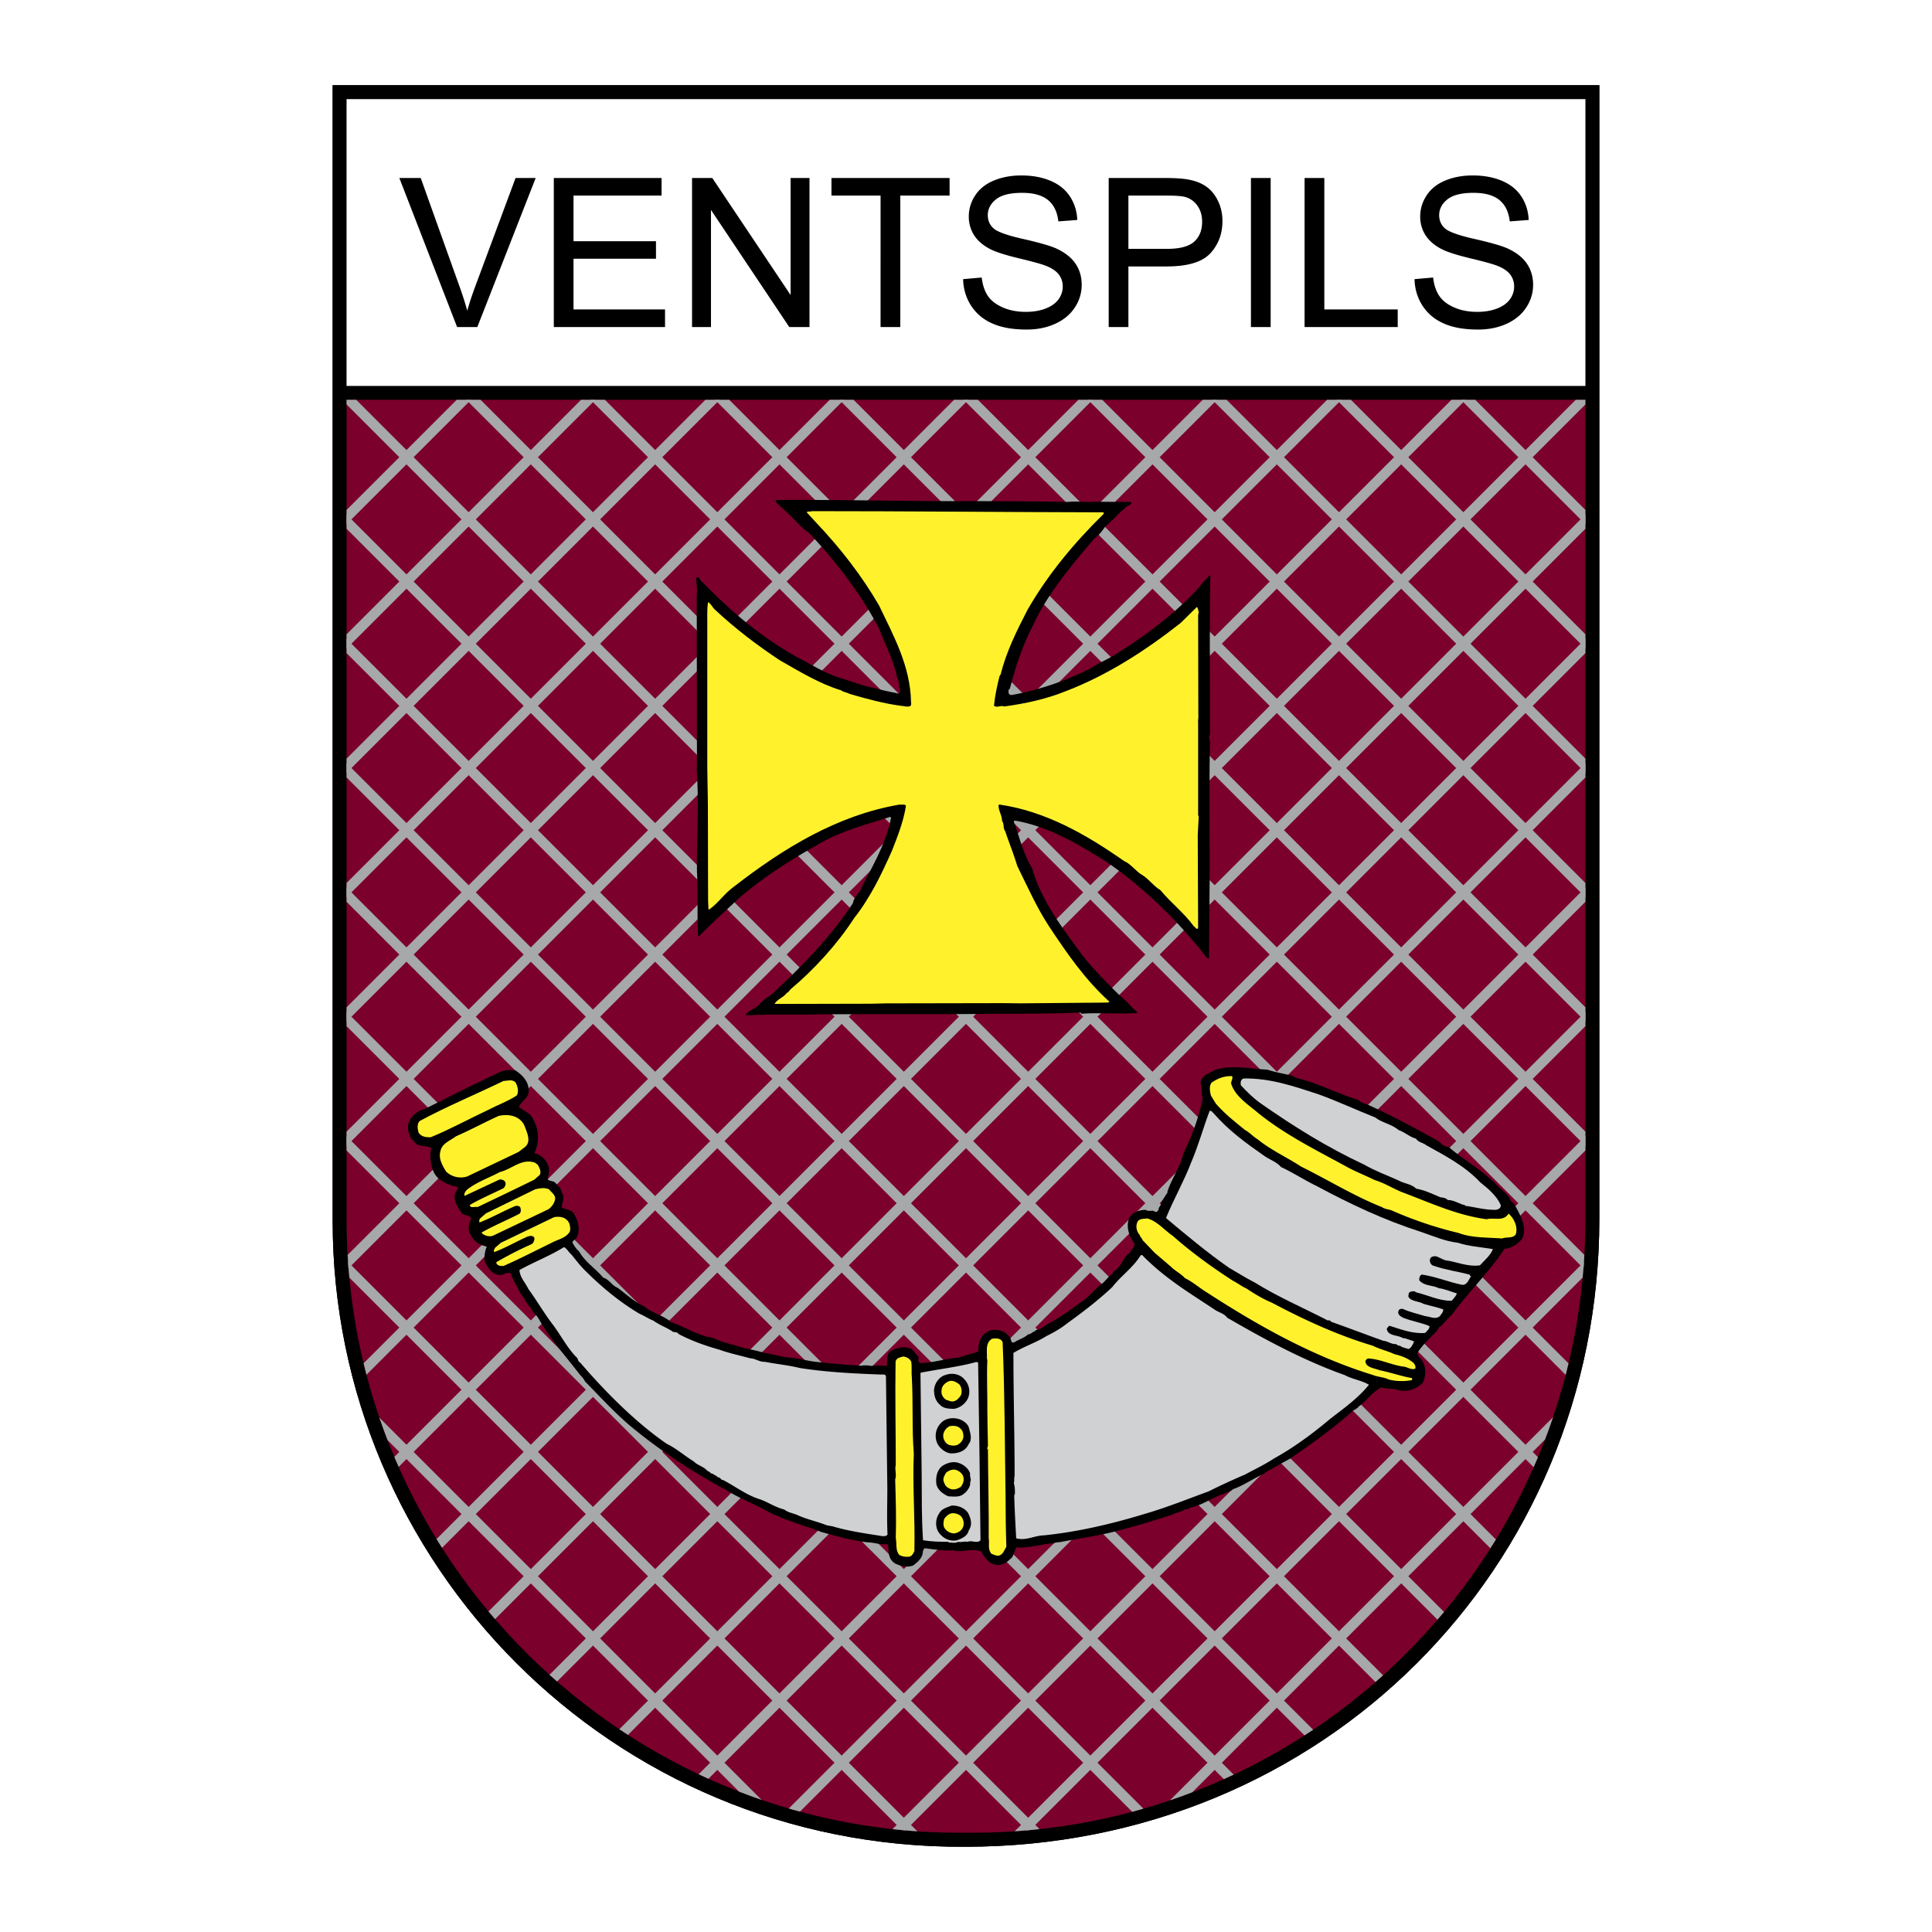 <svg xmlns="http://www.w3.org/2000/svg" xmlns:xlink="http://www.w3.org/1999/xlink" width="2500" height="2500" viewBox="0 0 192.756 192.756"><path fill-rule="evenodd" clip-rule="evenodd" fill="#fff" d="M0 0h192.756v192.756H0V0z"/><path d="M159.566 8.504v113.113c0 34.76-27.533 62.635-63.272 62.635-35.316.221-63.105-28.34-63.105-62.42V8.504h126.377z" fill-rule="evenodd" clip-rule="evenodd"/><path d="M159.566 8.504v113.113c0 34.76-27.533 62.635-63.272 62.635-35.316.221-63.105-28.34-63.105-62.42V8.504h126.377z" fill-rule="evenodd" clip-rule="evenodd"/><path fill-rule="evenodd" clip-rule="evenodd" fill="#fff" d="M34.576 38.503h123.602V9.889l-123.602.003v28.611z"/><path d="M45.605 32.629l-5.762-14.87h2.133l3.864 10.802c.312.866.571 1.68.778 2.434.232-.81.499-1.62.804-2.434l4.016-10.802h2.008l-5.823 14.87h-2.018zm9.649 0v-14.87h10.75v1.755H57.22v4.553h8.227v1.745H57.22v5.062h9.13v1.755H55.254zm13.793 0v-14.87h2.019l7.811 11.675V17.759h1.887v14.87h-2.018l-7.811-11.685v11.685h-1.888zm18.807 0V19.514h-4.899v-1.755h11.786v1.755h-4.92v13.115h-1.967zm8.236-4.778l1.857-.163c.086.745.291 1.354.611 1.832.322.478.82.862 1.496 1.156.676.294 1.438.439 2.281.439.752 0 1.412-.11 1.988-.332.574-.225 1.004-.53 1.285-.918.279-.391.422-.813.422-1.273 0-.468-.135-.873-.408-1.223-.271-.35-.717-.641-1.338-.876-.4-.155-1.281-.398-2.648-.727-1.363-.329-2.322-.637-2.869-.928-.711-.371-1.24-.834-1.59-1.385a3.406 3.406 0 0 1-.52-1.852c0-.748.211-1.451.637-2.102.428-.654 1.051-1.149 1.867-1.489.82-.336 1.727-.505 2.729-.505 1.104 0 2.074.176 2.918.533.842.353 1.488.875 1.941 1.564.451.689.697 1.472.73 2.344l-1.887.142c-.104-.938-.445-1.651-1.031-2.129-.584-.481-1.447-.72-2.59-.72-1.191 0-2.057.218-2.604.654-.543.436-.816.962-.816 1.575 0 .537.193.977.578 1.319.381.346 1.367.699 2.967 1.059 1.6.364 2.697.679 3.293.949.865.401 1.506.907 1.918 1.517.412.613.615 1.319.615 2.115a4.04 4.04 0 0 1-.678 2.237c-.453.699-1.104 1.243-1.953 1.634-.848.388-1.803.582-2.863.582-1.346 0-2.475-.194-3.383-.589-.91-.391-1.623-.98-2.143-1.769-.513-.784-.787-1.677-.812-2.671zm14.525 4.778v-14.87h5.609c.986 0 1.74.048 2.26.142.73.121 1.344.353 1.838.696.492.339.891.821 1.191 1.433.301.616.451 1.292.451 2.029 0 1.264-.402 2.336-1.205 3.212-.807.873-2.262 1.312-4.363 1.312h-3.814v6.045h-1.967v.001zm1.967-7.8h3.846c1.271 0 2.174-.235 2.707-.71.533-.474.801-1.139.801-1.998 0-.624-.156-1.157-.471-1.599a2.207 2.207 0 0 0-1.244-.876c-.332-.087-.941-.132-1.834-.132h-3.805v5.315zm12.225 7.8v-14.87h1.967v14.87h-1.967zm5.351 0v-14.87h1.971v13.115h7.322v1.755h-9.293zm10.969-4.778l1.855-.163c.088.745.291 1.354.613 1.832s.82.862 1.496 1.156c.676.294 1.438.439 2.281.439.752 0 1.412-.11 1.988-.332.574-.225 1.004-.53 1.283-.918.281-.391.424-.813.424-1.273 0-.468-.137-.873-.41-1.223-.27-.35-.717-.641-1.336-.876-.402-.155-1.281-.398-2.648-.727-1.363-.329-2.322-.637-2.871-.928-.709-.371-1.238-.834-1.588-1.385a3.406 3.406 0 0 1-.52-1.852c0-.748.211-1.451.637-2.102.426-.654 1.049-1.149 1.867-1.489.82-.336 1.727-.505 2.727-.505 1.105 0 2.074.176 2.92.533.84.353 1.488.875 1.941 1.564.451.689.697 1.472.73 2.344l-1.887.142c-.104-.938-.447-1.651-1.031-2.129-.586-.481-1.447-.72-2.59-.72-1.191 0-2.057.218-2.604.654-.543.436-.818.962-.818 1.575 0 .537.195.977.58 1.319.381.346 1.367.699 2.967 1.059 1.6.364 2.697.679 3.293.949.865.401 1.506.907 1.918 1.517.412.613.615 1.319.615 2.115a4.04 4.04 0 0 1-.678 2.237c-.453.699-1.105 1.243-1.953 1.634-.848.388-1.805.582-2.863.582-1.348 0-2.477-.194-3.383-.589-.91-.391-1.623-.98-2.143-1.769-.513-.784-.787-1.677-.812-2.671z" fill-rule="evenodd" clip-rule="evenodd"/><path d="M158.178 39.89v81.727c0 34.295-27.691 61.287-61.193 61.234h-1.387c-33.022 0-61.021-26.939-61.022-61.234V39.89h123.602z" fill-rule="evenodd" clip-rule="evenodd" fill="#7b002b"/><defs><path id="a" d="M158.178 39.89v81.727c0 34.295-27.691 61.287-61.193 61.234h-1.387c-33.022 0-61.021-26.939-61.022-61.234V39.89h123.602z"/></defs><clipPath id="b"><use xlink:href="#a" overflow="visible"/></clipPath><path clip-path="url(#b)" fill-rule="evenodd" clip-rule="evenodd" fill="#a6a8aa" d="M232.125 126.254L71.558-34.312l.715-.715L232.84 125.539l-.715.715zM238.328 120.051L77.761-40.515l.714-.714 160.568 160.567-.715.713zM244.531 113.85L83.963-46.718l.715-.714 160.566 160.567-.713.715zM250.732 107.646L90.167-52.92l.713-.714 160.567 160.566-.715.714zM256.936 101.443L96.369-59.123l.715-.714L257.65 100.729l-.714.714zM225.924 132.457L65.356-28.11l.714-.714 160.567 160.566-.713.715zM219.721 138.66L59.153-21.908l.715-.714 160.568 160.567-.715.715zM213.518 144.863L52.951-15.705l.714-.714 160.567 160.567-.714.715zM207.316 151.066L46.748-9.502l.714-.714 160.567 160.568-.713.714zM201.113 157.268L40.545-3.299l.715-.715 160.568 160.569-.715.713zM194.912 163.471L34.343 2.903l.714-.714 160.568 160.569-.713.713zM188.709 169.674L28.14 9.105l.715-.714 160.569 160.57-.715.713zM182.506 175.877L21.938 15.308l.714-.714 160.569 160.57-.715.713zM176.305 182.08L15.735 21.511l.714-.715L177.02 181.365l-.715.715zM170.102 188.283L9.533 27.713l.714-.714 160.569 160.569-.714.715zM163.9 194.486L3.33 33.916l.714-.714 160.571 160.569-.715.715zM157.697 200.689L-2.873 40.119l.715-.715 160.57 160.571-.715.714zM151.496 206.893L-9.075 46.321l.714-.714 160.57 160.571-.713.715zM145.293 213.096L-15.278 52.524l.715-.715 160.571 160.572-.715.715zM139.092 219.297L-21.48 58.726l.714-.714 160.571 160.572-.713.713zM132.889 225.5L-27.683 64.928l.715-.714 160.572 160.573-.715.713zM126.688 231.703L-33.885 71.131l.714-.714L127.4 230.988l-.712.715zM120.484 237.906L-40.088 77.334l.714-.714 160.573 160.571-.715.715zM114.281 244.109L-46.291 83.537l.715-.715 160.572 160.573-.715.714zM108.08 250.312L-52.493 89.739l.714-.714 160.572 160.573-.713.714zM101.877 256.514L-58.696 95.941l.715-.714 160.573 160.572-.715.715zM95.674 262.717L-64.898 102.145l.714-.715L96.388 262.002l-.714.715z"/><path clip-path="url(#b)" fill-rule="evenodd" clip-rule="evenodd" fill="#a6a8aa" d="M140.039-15.941L-21.003 145.102l-.714-.713L139.326-16.655l.713.714zM146.242-9.738L-14.8 151.305l-.715-.715L145.527-10.453l.715.715zM152.445-3.536L-8.598 157.508l-.714-.715L151.73-4.25l.715.714zM158.648 2.667L-2.396 163.711l-.714-.715L157.934 1.953l.714.714zM164.852 8.87L3.807 169.914l-.714-.715L164.137 8.155l.715.715zM171.053 15.072L10.009 176.115l-.714-.715L170.34 14.358l.713.714zM177.256 21.274L16.211 182.318l-.713-.714L176.541 20.561l.715.713zM183.459 27.477L22.415 188.521l-.715-.714L182.744 26.763l.715.714zM189.66 33.68L28.617 194.725l-.714-.715L188.947 32.965l.713.715zM195.863 39.882L34.819 200.926l-.714-.713L195.148 39.168l.715.714zM202.066 46.084L41.022 207.129l-.714-.715L201.352 45.371l.714.713zM208.27 52.288L47.224 213.332l-.714-.715L207.555 51.573l.715.715zM214.471 58.49L53.427 219.535l-.715-.715L213.758 57.776l.713.714zM220.674 64.693L59.629 225.736l-.714-.713L219.959 63.979l.715.714zM226.877 70.895L65.832 231.939l-.714-.714L226.162 70.181l.715.714zM233.078 77.098L72.034 238.143l-.714-.715L232.365 76.384l.713.714zM239.281 83.3L78.237 244.346l-.714-.715L238.566 82.586l.715.714zM245.484 89.503L84.439 250.547l-.714-.713L244.77 88.789l.714.714zM251.688 95.706L90.642 256.75l-.714-.713L250.973 94.991l.715.715zM257.889 101.908L96.844 262.953l-.714-.715 161.046-161.045.713.715zM133.838-22.144L-27.206 138.898l-.714-.712L133.123-22.858l.715.714zM127.635-28.346L-33.408 132.697l-.715-.715L126.92-29.06l.715.714zM121.432-34.549L-39.611 126.494l-.714-.715L120.719-35.263l.713.714zM115.23-40.751L-45.813 120.291l-.714-.713L114.516-41.465l.714.714zM109.027-46.954L-52.016 114.088l-.714-.713L108.312-47.668l.715.714zM102.824-53.157L-58.218 107.887l-.715-.715L102.109-53.871l.715.714zM96.622-59.359L-64.421 101.684l-.714-.715L95.908-60.073l.714.714z"/><path fill-rule="evenodd" clip-rule="evenodd" d="M157.752 36.677h.273-.273zM106.549 50.079c.9-.098 1.742.039 2.641-.02l3.697.02c.02.352-.469.352-.664.625-.686.568-1.213 1.253-1.898 1.761-.352.469-.625.9-1.115 1.232-2.367 2.778-4.695 5.537-6.162 8.726-1.018 1.976-1.74 4.089-2.289 6.28-.195.117-.137.313-.117.508.117.235.469.078.686.059a29.02 29.02 0 0 0 7.609-2.66c.842-.548 1.801-.939 2.602-1.467 2.936-1.878 5.771-3.972 8.139-6.593.236-.392.666-.744.979-1.135.078-.02.156.078.098.137-.098 5.146-.02 10.428-.039 15.769-.195.235.02.489 0 .764-.098 4.852 0 9.742-.039 14.634l-.059 6.906h-.156c-2.934-3.776-6.299-7.043-10.154-9.704-2.836-1.741-5.713-3.482-9.057-4.05-.158.039-.08.274 0 .352.488 1.467.898 3.052 1.721 4.402.215.705.43 1.389.744 2.015 1.018 2.289 2.504 4.246 4.029 6.339 1.193 1.604 2.66 3.033 3.971 4.344.646.508 1.174 1.174 1.762 1.682l-.02.059c-1.879.137-3.775-.059-5.557.078l-.098-.117c-2.777.117-5.576.117-8.256.117-6.241.078-11.778.02-17.979.059-2.328.078-4.52-.039-6.965.098l-.235-.059c.333-.391.881-.586 1.291-.918a4.9 4.9 0 0 1 1.252-1.037c2.896-2.662 6.045-5.87 8.197-9.196.079-.665.763-1.017.9-1.663 1.174-2.211 2.407-4.382 2.896-6.848l-.098-.078c-2.426.783-4.97 1.428-7.199 2.758-2.7 1.526-5.381 3.208-7.865 5.341-1.35 1.271-2.7 2.484-4.011 3.815h-.078c-.117-2.113 0-4.304-.117-6.457-.02-3.541.215-6.613-.02-10.075l.02-1.076-.02-16.454c.098-.606-.079-1.115-.04-1.741.333-.118.353.333.587.45 2.837 2.935 6.045 5.635 9.586 7.571 1.311.666 2.602 1.506 4.011 1.957 1.213.352 2.348.841 3.6 1.056.782.235 1.526.372 2.367.548.156 0 .235-.195.156-.333a.322.322 0 0 0-.059-.274c0-.352-.078-.685-.215-.978-.371-1.761-1.193-3.306-1.839-4.969-1.8-3.404-4.226-6.574-6.965-9.488-.822-.509-1.409-1.351-2.191-2.016-.391-.431-.821-.665-1.154-1.154l.117-.098c6.573-.039 12.932.137 19.485.117 3.11 0 6.595.02 9.587.079z"/><path d="M110.109 51.116v.157c-2.934 2.875-5.596 6.084-7.59 9.567-1.076 2.073-2.113 4.167-2.682 6.437l-.117.195c-.234.959-.449 1.878-.547 2.935.273.254.684-.078 1.016.078 2.174-.293 4.285-.763 6.242-1.564 4.088-1.585 7.807-3.972 11.367-6.77l1.604-1.585c.137.059.137.333.195.489l-.059.333.02 10.017c.039.195-.059.45-.02.665v9.254l.059.137-.098 1.858.039 9.312c-.195.137-.293-.157-.43-.215-.959-1.33-2.309-2.367-3.346-3.619-.627-.352-1.096-1.057-1.781-1.487-.645-.353-1.135-1.115-1.838-1.409-3.795-2.661-7.846-4.969-12.443-5.634l-.078.078c0 .587.371 1.018.352 1.565.234.254.078.744.314 1.018.312.939.664 1.8.959 2.7l.254.783c.998 2.015 1.896 4.069 3.148 5.986 1.762 2.661 3.58 5.321 6.047 7.551l-.178.078-8.705.078c-.43-.02-1.135 0-1.742-.02l-10.759.02c-1.135-.02-2.093.059-3.228.039l-8.667.02-.137-.02c.293-.469.9-.625 1.232-1.094.176-.02.255-.275.392-.373 2.309-1.936 4.656-4.5 6.319-7.082 1.624-2.055 2.739-4.402 3.775-6.73.567-1.448 1.135-2.876 1.39-4.46-.098-.215-.392-.078-.607-.137-6.221 1.056-11.602 4.343-16.61 8.236-.9.646-1.487 1.584-2.406 2.23h-.078l-.04-.88-.02-9.528-.059-3.717v-13.91c.02-.88-.059-1.858.078-2.622.333.176.431.567.763.822 1.976 1.839 4.187 3.521 6.378 4.969 1.996 1.135 3.972 2.348 6.144 3.013.254.195.567.195.841.352 1.683.489 3.385.959 5.165 1.193.313 0 1.096.313.958-.352-.059-3.6-1.721-6.593-3.189-9.665-1.741-2.993-3.854-5.713-6.319-8.314l-.899-.979c.078-.156.352-.02.489-.117 9.764.001 19.351.098 29.132.118z" fill-rule="evenodd" clip-rule="evenodd" fill="#fff22d"/><path d="M126.445 106.717c.725.254 1.506.373 2.309.568.176-.059.371.234.627.273 2.131.508 4.088 1.564 6.162 2.191.215.254.547.352.842.43 2.445 1.096 4.832 2.406 7.18 3.697.254.314.586.529.979.568 1.506 1.291 3.229 2.23 4.695 3.678.449.566 1.252.979 1.486 1.684l.332.293c.568 1.037 1.35 2.289.822 3.463-.41.547-1.076.977-1.781 1.037-1.545 2.348-3.561 4.283-5.203 6.514-.41.41-.764.783-1.096 1.174-.273.117-.293.293-.469.529-.666.664-1.408 1.369-1.918 2.17 0 .393.41.588.568.939.332.666.254 1.369-.02 2.035-.666.627-1.586.998-2.545.705-.488-.197-1.057-.02-1.545-.256-.92.393-1.486 1.332-2.309 1.918-.098.156-.371.293-.566.41-1.273 1.154-2.799 2.328-4.246 3.365-.705.529-1.35.92-1.996 1.41-.822.43-1.662.918-2.504 1.389l-.137.137c-.998.43-1.957 1.115-2.955 1.486-.273.078-.371.332-.625.293-.117.137-.332.117-.49.236-1.154.371-2.072 1.135-3.266 1.35-.197.215-.471.137-.646.234-.352.234-.822.273-1.154.469-.646.217-1.35.432-2.035.646-1.271.41-2.641.764-3.912 1.096-1.684.41-3.404.645-5.125.979-.197.059-.549.02-.744.137-1.311.098-2.387.488-3.775.43-.217.41-.236.959-.646 1.193-.312.332-.666.49-1.096.549-.861.078-1.389-.705-1.74-1.332-.94-.43-1.879.158-2.818-.137-.92.078-1.82-.078-2.778-.195-.196-.02-.157.195-.235.312 0 .646-.528 1.076-.978 1.41-.606.215-1.193.059-1.741-.178-.744-.43-.685-1.133-.744-1.857l-.078-.098c-.646.098-1.331-.176-1.898-.176-1.624-.176-3.13-.607-4.676-1.037-1.956-.744-4.069-1.271-5.947-2.367-1.154-.588-2.426-1.115-3.424-1.742-3.111-1.682-6.202-3.639-9.078-5.967-1.878-1.467-3.502-3.287-5.146-4.949-.137-.332-.45-.568-.665-.881-1.311-1.682-2.837-3.424-3.893-5.262-.215-.471-.685-.725-.842-1.193-.508-.471-.646-1.057-1.115-1.547-.195-.625-.704-1.193-.86-1.877-.353-.215-.744.156-1.154.137-.802-.059-1.292-.842-1.507-1.527 0-.469.079-.898.235-1.311-.821-.137-1.487-.664-1.741-1.486-.157-.469.059-.959.215-1.35-.273-.352-.861-.195-1.076-.666-.312-.449-.626-.898-.606-1.525 0-.312.274-.568.353-.881-.979-.254-2.015-.586-2.465-1.584-.274-.705-.411-1.586-.196-2.328-.567-.312-1.33-.059-1.761-.666.059-.156-.078-.137-.195-.156-.274-.508-.47-.998-.353-1.604.215-.725.979-1.35 1.663-1.486 2.465-1.234 4.969-2.486 7.493-3.68.509-.234.959-.195 1.526-.156.705.451 1.35 1.135 1.331 2.035.02.725-.763 1.037-.979 1.623.548.412 1.193.607 1.468 1.311.567 1.037.567 2.191.078 3.287a1.974 1.974 0 0 1 1.33 1.115c.215.471.137.998-.02 1.467.157.236.528.158.763.354.216.254.626.547.626.959.392.43.098 1.076 0 1.506.392.254.919.195 1.232.607.392.684.666 1.545.333 2.309-.079.273-.411.332-.47.605.176.312.391.666.665.881.626 1.096 1.604 1.662 2.407 2.621.587.156.88.803 1.428.998.861.645 1.741 1.467 2.681 1.877.822.705 1.878.861 2.7 1.586 1.134.371 2.113.998 3.287 1.35.156.117.372.059.548.137.606.098 1.135.51 1.761.568.215.195.567.117.841.273.919.293 1.898.43 2.876.723.763.119 1.526.354 2.289.451.919.039 1.82.312 2.758.43 1.429.156 2.7.275 4.108.354.157.018.411.059.607.018.235-.018.567-.037.802.041a6.42 6.42 0 0 1 1.506 0c.235-.117.079-.275.137-.471.039-.41.02-.92.489-1.076.509-.273 1.252-.449 1.839-.195.391.234.489.549.822.861-.078.215-.039.469.137.605 1.252-.039 2.328-.391 3.561-.527.528-.039 1.057-.312 1.604-.432l.645-.195c-.02-.879.236-1.701 1.057-2.053.607-.256 1.271-.08 1.801.273-.059.156.137.098.156.215.352.137.117.861.627.607.43-.275.957-.412 1.33-.764.293 0 .41-.254.684-.312.059-.158.334-.139.49-.217.273-.137.449-.273.684-.449 1.232-.607 2.406-1.525 3.502-2.289.627-.43 1.154-1.057 1.742-1.584-.039-.156.176-.039.234-.176.41-.314.645-.744 1.096-1.037.039-.215.273-.295.43-.471.51-.43.686-1.252 1.311-1.623.078-.293.451-.549.451-.861-.51-.684-.9-1.662-.549-2.562.314-.607.979-.822 1.645-.842.293.215.664-.02.998.215.156.02.215-.137.293-.234-.02-.254.312-.449.273-.742.176-.295.41-.646.627-.979l-.02-.059c.41-1.332 1.33-2.506 1.604-3.855.861-1.74 1.545-3.58 1.918-5.496-.176-.49-.039-.998-.217-1.469.041-.84.939-1.018 1.527-1.369.332-.059.645-.195.998-.195 1.446-.137 2.757.136 4.145.195z" fill-rule="evenodd" clip-rule="evenodd"/><path d="M122.826 108.086c.371 1.291 1.742 2.133 2.719 2.975 2.623 2.113 5.674 3.639 8.59 5.223.979.568 1.994.939 3.012 1.449.939.273 1.781.82 2.74 1.213 2.738 1.018 5.457 2.309 8.451 2.699.705-.215 1.662.273 2.172-.566.547.488.881 1.232.762 1.916-.137.627-.957.373-1.408.568-1.506-.117-2.992-.039-4.342-.549a38.72 38.72 0 0 1-6.672-2.25c-.371-.137-.666-.117-.979-.332-2.797-1.115-5.342-2.699-8.041-4.031-1.428-.938-3.014-1.643-4.363-2.738-.41-.234-.84-.725-1.252-.92-1.018-.84-2.033-1.623-2.914-2.641l-.49-.803c-.078-.352-.215-.938.078-1.291.627-.43 1.252-.664 2.035-.645.117.215-.098.489-.098.723z" fill-rule="evenodd" clip-rule="evenodd" fill="#fff22d"/><path d="M131.553 109.182c1.896.686 3.736 1.547 5.652 2.309.705.549 1.625.646 2.328 1.252.627.215 1.096.686 1.742.861.234.391.725.391 1.037.666 1.838 1.016 3.834 2.053 5.379 3.697.783.625 1.625 1.33 2.035 2.25.059.371-.352.508-.645.488-.979 0-1.957-.273-2.916-.41-.02-.137-.195-.078-.254-.117-.43-.156-.979-.471-1.467-.451-.176-.215-.51-.254-.744-.273-.764-.332-1.584-.725-2.406-.861-.488-.488-1.193-.488-1.762-.82-1.133-.51-2.367-.959-3.443-1.586-3.619-1.682-7.043-3.814-10.367-6.143-.725-.527-1.332-1.135-1.918-1.76-.059-.236-.039-.588.273-.686 2.72-.039 5.068.802 7.476 1.584z" fill-rule="evenodd" clip-rule="evenodd" fill="#d0d1d3"/><path d="M51.417 107.969c.235.373.372.939.137 1.33-.9.588-1.898.939-2.837 1.43-1.917.898-3.795 1.936-5.752 2.738-.469 0-.919-.039-1.193-.449-.117-.354-.195-.881.098-1.174 2.72-1.469 5.576-2.643 8.354-3.992.43-.02.841-.196 1.193.117z" fill-rule="evenodd" clip-rule="evenodd" fill="#fff22d"/><path d="M126.055 115.266c.566.432 1.271.607 1.76 1.174 1.232.568 2.367 1.332 3.6 1.918 3.307 1.781 6.73 3.385 10.33 4.539 1.213.41 2.387.939 3.719 1.096 1.055.352 2.268.43 3.482.627-.236.645-.842 1.115-1.293 1.623-1.252.176-2.328-.371-3.463-.508-.332-.119-.547-.256-.879-.393-.275-.02-.568 0-.646.312-.039.275.098.588.41.646 1.195.41 2.328.549 3.521.861l.158.195c-.217.293-.393.92-.92.822-1.33-.275-2.621-.822-3.992-1.018-.215.117-.273.391-.234.586.51.588 1.33.451 1.957.783.586.059 1.193.352 1.779.508-.059.275-.312.49-.508.744-1.232.02-2.367-.566-3.541-.842-.156-.137-.371-.137-.566-.059-.217.059-.197.293-.217.49.275.508 1.057.43 1.527.723.645.195 1.35.314 1.955.549.02.273-.215.469-.352.684-.469.354-.979.02-1.467-.02-.744-.234-1.527-.391-2.23-.723-.156 0-.352 0-.412.195-.156.352.217.566.432.684.9.354 1.799.49 2.66.842 0 .273-.234.49-.449.686-1.232.098-2.387-.354-3.502-.705-.139-.039-.195.176-.314.254.041.666.822.666 1.293.822.176.059.352.195.508.156l.92.312c-.098.275-.273.646-.549.764-.312-.117-.664-.137-.879-.352-.178.098-.256-.137-.393-.137-.449.02-.84-.314-1.252-.334-1.76-.625-3.521-1.311-5.203-1.896-.119-.254-.393-.059-.49-.215-2.367-1.213-4.852-2.289-7.121-3.699-.881-.449-1.721-.977-2.562-1.467-2.191-1.525-4.246-3.248-6.301-4.969.764-1.879 1.801-3.678 2.525-5.576.703-1.643 1.193-3.424 1.818-5.086.137-.137.293.117.393.195 1.486 1.705 3.167 2.937 4.988 4.209z" fill-rule="evenodd" clip-rule="evenodd" fill="#d0d1d3"/><path d="M52.336 112.332c.215.625.704 1.525.059 2.094l-.666.508-5.126 2.445a2.118 2.118 0 0 1-2.093-.488c-.353-.588-.783-1.271-.567-2.035.137-.783.998-1.057 1.545-1.486 1.409-.607 2.837-1.389 4.265-2.035.96-.216 2.114-.04 2.583.997zM53.667 116.225c.137.275.352.627.196.979l-.548.49a531.273 531.273 0 0 1-5.674 2.738c-.254-.078-.743.156-.763-.215 1.076-.627 2.23-1.115 3.345-1.664.176-.156.293-.41.176-.645-.137-.195-.372-.256-.587-.215l-3.463 1.623c-.078-.234.098-.469.254-.627.998-.781 2.191-1.174 3.287-1.76 1.174-.273 2.172-1.408 3.502-.92l.275.216zM54.782 118.67c.254.314.626.529.606.939-.058.412-.332.803-.665 1.037l-5.458 2.602c-.372.197-.9.059-1.193-.215v-.078c1.213-.684 2.504-1.213 3.717-1.838.216-.139.196-.432.118-.666-.137-.176-.391-.176-.567-.098-1.174.508-2.289 1.135-3.463 1.604-.137-.078-.02-.215-.02-.352l.626-.547 4.891-2.389c.43-.116.998-.214 1.408.001zM56.797 122.055c.078.275.156.607.02.881-.43.627-1.193.725-1.78 1.057-1.604.783-3.189 1.604-4.793 2.309-.235.02-.489 0-.646-.156a.294.294 0 0 1-.079-.215 35.845 35.845 0 0 1 3.561-1.82.73.73 0 0 0 .235-.605c-.156-.295-.489-.197-.724-.117-1.095.488-2.152 1.113-3.267 1.525-.137-.137.02-.273.059-.412l.587-.508 5.322-2.562c.664-.1 1.231.037 1.505.623zM117.016 123.307c1.859 1.645 3.912 3.131 6.006 4.48.432.215.861.549 1.33.764.803.527 1.625 1.037 2.525 1.408 3.207 1.703 6.592 3.268 10.094 4.305.686.352 1.449.508 2.152.842.686.156 1.369.41 1.938.898.098.158.215.354.137.549-.41.156-.803-.195-1.232-.215-1.213-.176-2.309-.764-3.502-.803-.098.078-.234.137-.234.312.078.607.879.646 1.408.861 1.115.215 2.094.586 3.229.783a.65.65 0 0 1 .02.195c-.725.156-1.645.137-2.35-.059-.469-.234-1.035-.234-1.525-.432-5.908-1.818-11.326-4.832-16.492-8.178-.783-.469-1.506-1.115-2.309-1.506-.391-.449-.979-.705-1.408-1.154l-1.605-1.369-1.232-1.291c-.02-.195-.234-.273-.234-.451-.332-.371-.449-.859-.254-1.33.195-.371.627-.293.979-.352.994.256 1.717 1.176 2.559 1.743z" fill-rule="evenodd" clip-rule="evenodd" fill="#fff22d"/><path d="M57.012 125.166c.431.529.842 1.076 1.272 1.506 1.722 1.723 3.482 3.189 5.517 4.402.47.195.958.529 1.389.686.567.41 1.271.684 1.819 1.018.157.215.548.039.685.312 1.291.684 2.68 1.174 4.127 1.584.979.352 2.035.568 3.013.842.548.02.919.371 1.467.352 1.232.234 2.328.334 3.541.627 2.661.41 5.38.547 8.139.645.176-.02.43-.02.411.256l.137 11.131c0 1.467-.059 3.072.02 4.559-.078.176-.293.176-.509.176-1.584-.254-3.169-.469-4.773-.92-.313-.117-.685-.098-.958-.234-.959-.352-1.937-.566-2.817-.979-.45-.176-.88-.234-1.252-.527-.899-.215-1.643-.764-2.484-1.037-1.292-.41-2.406-1.271-3.6-1.898-.254.02-.273-.312-.547-.273-.137-.215-.313-.176-.47-.352-.235.02-.352-.273-.548-.273-.372-.471-.978-.549-1.37-.959-.899-.549-1.78-1.33-2.7-1.762-3.13-2.152-6.202-5.262-8.647-8.119-.235-.078-.176-.41-.392-.547-.939-.979-1.526-2.172-2.328-3.229-.861-1.115-1.624-2.445-2.445-3.561-.293-.627-.842-1.154-.881-1.879 1.468-.82 3.033-1.408 4.441-2.289.333.176.47.527.743.742zM121.281 130.723c.371.234.859.332 1.154.742 3.775 2.191 7.668 4.285 11.738 5.732.762.412 1.643.51 2.406.959-1.076 1.35-2.582 2.406-3.914 3.443-1.74 1.467-3.639 2.857-5.594 3.934-.881.586-1.918 1.074-2.857 1.584a66.501 66.501 0 0 0-3.639 1.682c-2.094.764-4.227 1.625-6.396 2.25-3.209.979-6.594 1.781-10.018 2.133-.979.02-1.799.568-2.777.293-.078-1.545-.156-2.797-.197-4.303h-.039l.1-.039c.02-.354.02-.803-.1-1.154.08-.217 0-.451.08-.725 0-4.029-.119-8.021-.119-12.268 1.037-.645 2.23-1.016 3.326-1.701.705-.352 1.408-.744 2.035-1.252 1.545-1.115 3.092-2.289 4.5-3.619.881-1.135 2.035-1.898 2.836-3.17l.137-.039c2.231 2.309 4.776 3.815 7.338 5.518z" fill-rule="evenodd" clip-rule="evenodd" fill="#d0d1d3"/><path d="M100.033 133.912c.217 5.301.217 10.486.295 15.533 0 1.564.02 3.287.078 4.871-.217.332-.334.842-.822.9-.234 0-.449-.117-.666-.195-.41-.471-.176-1.037-.273-1.547.02-2.953-.059-5.672-.078-8.861-.176-.098.039-.293 0-.451-.039-1.096-.039-2.27-.059-3.385.02-1.701-.078-3.422 0-5.047-.039-.137-.059-.293-.039-.469 0-.588-.137-1.33.527-1.703.373-.038.861-.078 1.037.354zM90.917 135.867c.079.49 0 1.037.059 1.605.137 2.543 0 5.184.195 7.531-.137 3.385.137 6.438.059 9.742-.117.256-.254.529-.528.568-.371.039-.704-.02-.978-.176-.411-.471-.235-1.174-.352-1.684.059-1.936 0-3.834-.059-5.85.176-.488-.078-.979.059-1.447 0-3.385-.078-6.77-.02-10.271.039-.41.43-.449.763-.547.313.041.665.197.802.529z" fill-rule="evenodd" clip-rule="evenodd" fill="#fff22d"/><path d="M97.588 136.004c.098 5.969.176 11.66.236 17.668-.334.371-.901-.041-1.273.156-.332-.078-.625.078-.978 0-.215.156-.626.078-.919.059l-.039-.059c-.861 0-1.683-.02-2.524-.156-.156-2.27-.117-4.441-.137-6.691l-.118-9.939.039-.098c1.82-.352 3.756-.566 5.537-1.057.059.039.195 0 .176.117z" fill-rule="evenodd" clip-rule="evenodd" fill="#d0d1d3"/><path d="M96.141 137.531c.548.527.724 1.291.43 1.994-.273.549-.821.959-1.408 1.037-.509-.02-1.037-.02-1.389-.41-.43-.371-.587-.881-.587-1.467.039-.646.489-1.33 1.154-1.508.626-.234 1.369-.097 1.8.354z" fill-rule="evenodd" clip-rule="evenodd"/><path d="M95.71 138.117c.234.273.293.705.176 1.057-.156.254-.391.547-.704.627-.274.078-.509-.059-.783-.139-.411-.273-.547-.664-.43-1.133.078-.354.43-.627.763-.744.372-.078.705.117.978.332z" fill-rule="evenodd" clip-rule="evenodd" fill="#fff22d"/><path d="M96.63 142.324c.137.547.431 1.252.02 1.74-.313.744-1.115.979-1.839.939-.626-.098-1.233-.664-1.389-1.232-.215-.764.059-1.486.626-1.957.782-.585 2.112-.351 2.582.51z" fill-rule="evenodd" clip-rule="evenodd"/><path d="M95.867 142.578c.215.195.254.488.254.764-.039.371-.274.645-.606.82-.333.119-.763.078-1.037-.117-.293-.273-.43-.625-.352-.998.078-.332.333-.625.626-.762.352-.058.841-.058 1.115.293z" fill-rule="evenodd" clip-rule="evenodd" fill="#fff22d"/><path d="M96.787 147c-.059.391.176.605 0 .9.078.391-.294.898-.646 1.154-.411.352-.998.254-1.526.234-.509-.215-1.076-.627-1.193-1.213-.078-.627.02-1.35.567-1.801.489-.332 1.154-.527 1.722-.293.449.158.919.529 1.076 1.019z" fill-rule="evenodd" clip-rule="evenodd"/><path d="M96.062 147.195c.176.391.059.822-.196 1.135-.352.254-.821.391-1.213.137-.313-.137-.391-.371-.489-.625-.137-.354.078-.646.235-.92.293-.234.744-.412 1.115-.215.216.078.412.273.548.488z" fill-rule="evenodd" clip-rule="evenodd" fill="#fff22d"/><path d="M96.551 150.893c.313.568.509 1.213.098 1.801-.098.566-.763.859-1.252.998-.724.117-1.428-.275-1.819-.92-.274-.529-.234-1.252.098-1.742.254-.508.782-.625 1.271-.82.568-.021 1.213.175 1.604.683z" fill-rule="evenodd" clip-rule="evenodd"/><path d="M95.867 151.264c.293.314.372.842.157 1.213a1.09 1.09 0 0 1-.88.51 1.186 1.186 0 0 1-.88-.49c-.196-.254-.137-.684-.059-.957.196-.275.47-.529.803-.568.311-.001.624.077.859.292z" fill-rule="evenodd" clip-rule="evenodd" fill="#fff22d"/><path d="M149.453 156.996h-.117c-.039 0 .059-.039.117-.02v.02z" fill-rule="evenodd" clip-rule="evenodd" fill="#fff"/></svg>
